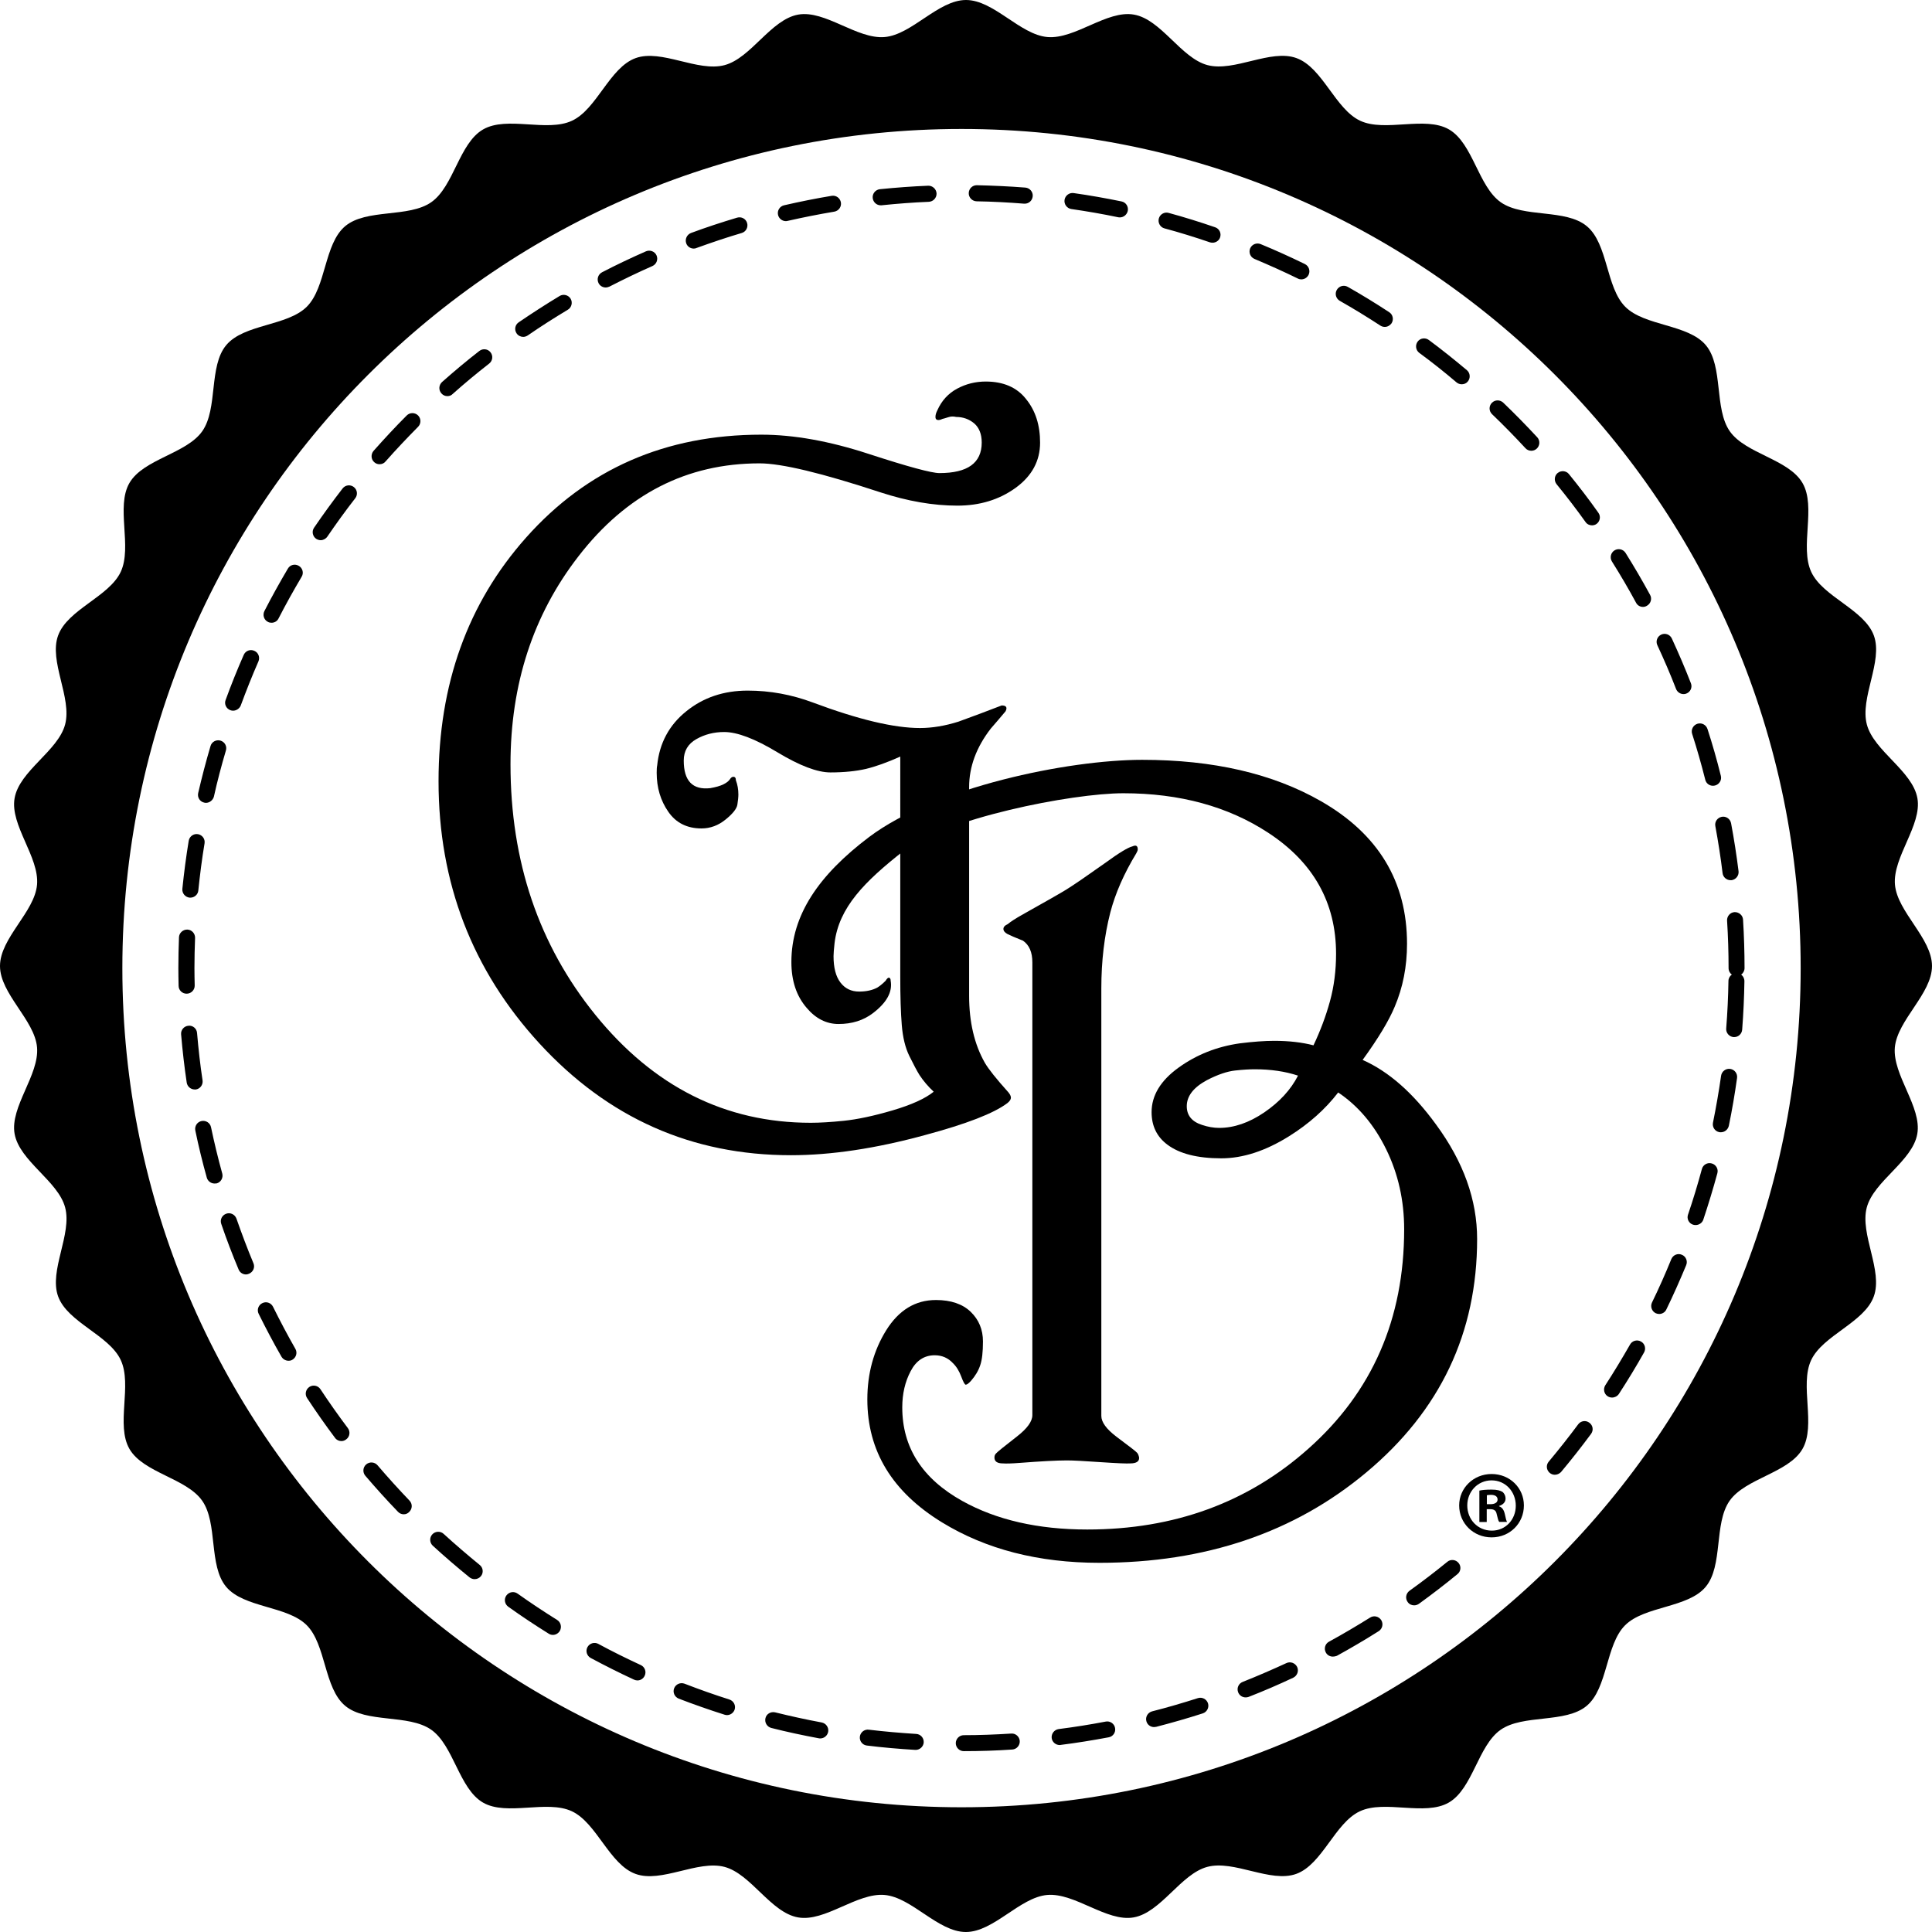 <?xml version="1.0" encoding="utf-8"?>
<!-- Generator: Adobe Illustrator 22.1.0, SVG Export Plug-In . SVG Version: 6.00 Build 0)  -->
<svg version="1.2" baseProfile="tiny" id="Layer_1" xmlns="http://www.w3.org/2000/svg" xmlns:xlink="http://www.w3.org/1999/xlink"
	 x="0px" y="0px" viewBox="0 0 154.9 154.9" xml:space="preserve">
<g>
	<path d="M154.9,77.45c0-2.23-2.78-4.33-2.97-6.52c-0.19-2.22,2.18-4.77,1.8-6.93c-0.39-2.19-3.48-3.78-4.05-5.9
		c-0.58-2.15,1.31-5.07,0.56-7.14c-0.76-2.09-4.09-3.1-5.02-5.1c-0.94-2.01,0.41-5.21-0.7-7.13c-1.11-1.92-4.56-2.34-5.83-4.15
		c-1.27-1.81-0.5-5.2-1.92-6.9c-1.42-1.7-4.9-1.52-6.46-3.08c-1.56-1.56-1.38-5.04-3.08-6.46c-1.69-1.42-5.08-0.65-6.9-1.92
		c-1.81-1.27-2.23-4.72-4.15-5.84c-1.91-1.11-5.12,0.24-7.13-0.7c-2-0.94-3.01-4.26-5.1-5.02c-2.07-0.76-4.99,1.13-7.14,0.56
		c-2.13-0.57-3.71-3.67-5.9-4.05c-2.16-0.38-4.71,1.99-6.93,1.8C81.78,2.78,79.68,0,77.45,0s-4.33,2.78-6.52,2.97
		c-2.22,0.19-4.77-2.18-6.93-1.8c-2.19,0.39-3.78,3.48-5.9,4.05c-2.15,0.58-5.07-1.31-7.14-0.56c-2.09,0.76-3.1,4.09-5.1,5.02
		c-2.01,0.94-5.21-0.41-7.13,0.7c-1.92,1.11-2.34,4.56-4.15,5.83c-1.81,1.27-5.2,0.5-6.9,1.92c-1.7,1.42-1.52,4.9-3.08,6.46
		c-1.56,1.56-5.04,1.38-6.46,3.08c-1.42,1.69-0.65,5.08-1.92,6.9c-1.27,1.81-4.72,2.23-5.84,4.15c-1.11,1.91,0.24,5.12-0.7,7.13
		c-0.94,2-4.26,3.01-5.02,5.1c-0.76,2.07,1.13,4.99,0.56,7.14C4.65,60.22,1.55,61.8,1.17,64c-0.38,2.16,1.99,4.71,1.8,6.93
		C2.78,73.12,0,75.21,0,77.45c0,2.23,2.78,4.33,2.97,6.52c0.19,2.22-2.18,4.77-1.8,6.93c0.39,2.19,3.48,3.78,4.05,5.9
		c0.58,2.15-1.31,5.07-0.56,7.14c0.76,2.09,4.09,3.1,5.02,5.1c0.94,2.01-0.41,5.21,0.7,7.13c1.11,1.92,4.56,2.34,5.83,4.15
		c1.27,1.81,0.5,5.2,1.92,6.9c1.42,1.7,4.9,1.52,6.46,3.08c1.56,1.56,1.38,5.04,3.08,6.46c1.69,1.42,5.08,0.65,6.9,1.92
		c1.81,1.27,2.23,4.72,4.15,5.84c1.91,1.11,5.12-0.24,7.13,0.7c2,0.94,3.01,4.26,5.1,5.02c2.07,0.76,4.99-1.13,7.14-0.56
		c2.13,0.57,3.71,3.67,5.9,4.05c2.16,0.38,4.71-1.99,6.93-1.8c2.19,0.19,4.28,2.97,6.52,2.97c2.23,0,4.33-2.78,6.52-2.97
		c2.22-0.19,4.77,2.18,6.93,1.8c2.19-0.39,3.78-3.48,5.9-4.05c2.15-0.58,5.07,1.31,7.14,0.56c2.09-0.76,3.1-4.09,5.1-5.02
		c2.01-0.94,5.21,0.41,7.13-0.7c1.92-1.11,2.34-4.56,4.15-5.83c1.81-1.27,5.2-0.5,6.9-1.92c1.7-1.42,1.52-4.9,3.08-6.46
		c1.56-1.56,5.04-1.38,6.46-3.08c1.42-1.69,0.65-5.08,1.92-6.9c1.27-1.81,4.72-2.23,5.84-4.15c1.11-1.91-0.24-5.12,0.7-7.13
		c0.94-2,4.26-3.01,5.02-5.1c0.76-2.07-1.13-4.99-0.56-7.14c0.57-2.13,3.67-3.71,4.05-5.9c0.38-2.16-1.99-4.71-1.8-6.93
		C152.12,81.78,154.9,79.68,154.9,77.45z M77.09,144.9c-37.16,0-67.28-30.12-67.28-67.28s30.12-67.28,67.28-67.28
		s67.28,30.12,67.28,67.28S114.25,144.9,77.09,144.9z"/>
	<path d="M77.27,140.4c-0.35,0-0.64-0.29-0.64-0.64c0-0.35,0.29-0.64,0.64-0.64c1.26,0,2.54-0.05,3.81-0.13
		c0.35-0.03,0.66,0.25,0.68,0.6s-0.25,0.66-0.6,0.68C79.87,140.36,78.56,140.4,77.27,140.4C77.27,140.4,77.27,140.4,77.27,140.4z
		 M73.42,140.3c-0.01,0-0.03,0-0.04,0c-1.3-0.08-2.6-0.19-3.88-0.35c-0.35-0.04-0.6-0.36-0.56-0.71c0.04-0.35,0.37-0.61,0.72-0.56
		c1.25,0.15,2.53,0.26,3.8,0.34c0.35,0.02,0.62,0.32,0.6,0.68C74.04,140.03,73.75,140.3,73.42,140.3z M84.96,139.91
		c-0.32,0-0.6-0.24-0.64-0.56c-0.04-0.35,0.21-0.67,0.56-0.72c1.25-0.16,2.52-0.36,3.77-0.6c0.34-0.07,0.69,0.16,0.75,0.51
		c0.07,0.35-0.16,0.69-0.51,0.75c-1.28,0.24-2.57,0.45-3.85,0.61C85.01,139.91,84.99,139.91,84.96,139.91z M65.77,139.38
		c-0.04,0-0.08,0-0.12-0.01c-1.28-0.24-2.56-0.51-3.81-0.83c-0.34-0.09-0.55-0.43-0.47-0.78c0.08-0.35,0.43-0.55,0.78-0.47
		c1.22,0.3,2.48,0.58,3.73,0.81c0.35,0.07,0.58,0.4,0.52,0.75C66.34,139.16,66.07,139.38,65.77,139.38z M92.53,138.47
		c-0.29,0-0.55-0.19-0.62-0.48c-0.09-0.34,0.12-0.69,0.46-0.78c1.22-0.31,2.45-0.67,3.67-1.06c0.34-0.11,0.7,0.08,0.81,0.41
		c0.11,0.34-0.08,0.7-0.41,0.81c-1.24,0.4-2.5,0.76-3.74,1.08C92.63,138.46,92.58,138.47,92.53,138.47z M58.29,137.51
		c-0.06,0-0.13-0.01-0.19-0.03c-1.23-0.39-2.46-0.82-3.68-1.29c-0.33-0.13-0.5-0.5-0.37-0.83c0.13-0.33,0.5-0.49,0.83-0.37
		c1.19,0.46,2.4,0.89,3.6,1.27c0.34,0.11,0.53,0.47,0.42,0.81C58.81,137.33,58.56,137.51,58.29,137.51z M99.87,136.09
		c-0.26,0-0.5-0.15-0.6-0.41c-0.13-0.33,0.03-0.7,0.36-0.83c1.18-0.47,2.36-0.98,3.51-1.51c0.32-0.15,0.7-0.01,0.86,0.31
		c0.15,0.32,0.01,0.7-0.31,0.86c-1.17,0.55-2.37,1.07-3.58,1.54C100.03,136.08,99.95,136.09,99.87,136.09z M51.11,134.73
		c-0.09,0-0.18-0.02-0.27-0.06c-1.17-0.54-2.34-1.13-3.48-1.74c-0.31-0.17-0.43-0.56-0.26-0.87c0.17-0.31,0.56-0.43,0.87-0.26
		c1.11,0.6,2.26,1.17,3.41,1.7c0.32,0.15,0.46,0.53,0.31,0.85C51.58,134.59,51.35,134.73,51.11,134.73z M106.86,132.82
		c-0.23,0-0.45-0.12-0.56-0.33c-0.17-0.31-0.06-0.7,0.26-0.87c1.12-0.61,2.23-1.27,3.29-1.93c0.3-0.19,0.69-0.1,0.89,0.2
		c0.19,0.3,0.1,0.7-0.2,0.89c-1.08,0.68-2.21,1.35-3.36,1.98C107.07,132.8,106.96,132.82,106.86,132.82z M44.33,131.08
		c-0.12,0-0.23-0.03-0.34-0.1c-1.09-0.68-2.18-1.4-3.24-2.16c-0.29-0.21-0.36-0.61-0.15-0.9c0.21-0.29,0.61-0.36,0.9-0.15
		c1.04,0.74,2.11,1.45,3.17,2.11c0.3,0.19,0.39,0.58,0.21,0.89C44.75,130.97,44.54,131.08,44.33,131.08z M113.38,128.71
		c-0.2,0-0.4-0.09-0.52-0.27c-0.21-0.29-0.14-0.69,0.15-0.9c1.03-0.74,2.05-1.52,3.03-2.32c0.27-0.23,0.68-0.18,0.9,0.09
		c0.23,0.27,0.19,0.68-0.09,0.9c-1,0.82-2.04,1.62-3.09,2.38C113.64,128.67,113.51,128.71,113.38,128.71z M38.05,126.61
		c-0.14,0-0.28-0.05-0.4-0.14c-1-0.81-2-1.67-2.95-2.54c-0.26-0.24-0.28-0.65-0.04-0.91c0.24-0.26,0.65-0.28,0.91-0.04
		c0.94,0.86,1.91,1.69,2.89,2.49c0.28,0.22,0.32,0.63,0.1,0.9C38.43,126.53,38.24,126.61,38.05,126.61z M32.37,121.41
		c-0.17,0-0.34-0.07-0.46-0.2c-0.9-0.93-1.78-1.91-2.62-2.89c-0.23-0.27-0.2-0.68,0.07-0.91c0.27-0.23,0.68-0.2,0.91,0.07
		c0.82,0.96,1.68,1.91,2.56,2.83c0.25,0.26,0.24,0.66-0.02,0.91C32.69,121.35,32.53,121.41,32.37,121.41z M124.66,118.24
		c-0.15,0-0.29-0.05-0.41-0.15c-0.27-0.23-0.31-0.63-0.08-0.9c0.81-0.97,1.61-1.98,2.36-2.99c0.21-0.29,0.62-0.35,0.9-0.13
		c0.29,0.21,0.35,0.61,0.13,0.9c-0.77,1.04-1.58,2.07-2.41,3.06C125.02,118.16,124.84,118.24,124.66,118.24z M27.37,115.54
		c-0.2,0-0.39-0.09-0.51-0.26c-0.78-1.04-1.53-2.11-2.24-3.19c-0.2-0.3-0.11-0.69,0.18-0.89c0.3-0.2,0.7-0.11,0.89,0.18
		c0.7,1.06,1.44,2.11,2.2,3.12c0.21,0.28,0.16,0.69-0.13,0.9C27.64,115.5,27.5,115.54,27.37,115.54z M129.25,112.05
		c-0.12,0-0.24-0.03-0.35-0.1c-0.3-0.19-0.38-0.59-0.19-0.89c0.69-1.06,1.35-2.16,1.98-3.26c0.17-0.31,0.57-0.42,0.88-0.24
		c0.31,0.17,0.42,0.57,0.24,0.88c-0.63,1.12-1.31,2.24-2.02,3.33C129.66,111.95,129.46,112.05,129.25,112.05z M23.13,109.1
		c-0.22,0-0.44-0.12-0.56-0.32c-0.65-1.13-1.26-2.29-1.83-3.44c-0.16-0.32-0.03-0.7,0.29-0.86c0.32-0.16,0.7-0.03,0.86,0.29
		c0.56,1.13,1.16,2.27,1.79,3.37c0.18,0.31,0.07,0.7-0.24,0.88C23.35,109.08,23.24,109.1,23.13,109.1z M133.03,105.35
		c-0.09,0-0.19-0.02-0.28-0.06c-0.32-0.16-0.45-0.54-0.3-0.86c0.56-1.15,1.08-2.32,1.55-3.48c0.14-0.33,0.51-0.49,0.84-0.35
		c0.33,0.13,0.49,0.51,0.35,0.84c-0.49,1.18-1.02,2.38-1.59,3.55C133.5,105.21,133.27,105.35,133.03,105.35z M19.72,102.18
		c-0.25,0-0.49-0.15-0.59-0.4c-0.5-1.19-0.97-2.42-1.39-3.65c-0.12-0.34,0.06-0.7,0.4-0.82c0.33-0.12,0.7,0.06,0.82,0.4
		c0.42,1.2,0.87,2.4,1.36,3.57c0.14,0.33-0.02,0.7-0.35,0.84C19.88,102.16,19.8,102.18,19.72,102.18z M135.95,98.22
		c-0.07,0-0.14-0.01-0.21-0.03c-0.34-0.11-0.52-0.48-0.4-0.81c0.41-1.2,0.78-2.43,1.11-3.65c0.09-0.34,0.44-0.55,0.79-0.45
		c0.34,0.09,0.55,0.45,0.45,0.79c-0.34,1.25-0.72,2.5-1.13,3.73C136.47,98.05,136.22,98.22,135.95,98.22z M17.2,94.89
		c-0.28,0-0.54-0.19-0.62-0.47c-0.35-1.25-0.66-2.52-0.92-3.78c-0.07-0.35,0.15-0.69,0.5-0.76c0.35-0.07,0.69,0.15,0.76,0.5
		c0.26,1.24,0.56,2.48,0.9,3.71c0.09,0.34-0.11,0.7-0.45,0.79C17.31,94.88,17.25,94.89,17.2,94.89z M137.97,90.78
		c-0.04,0-0.09,0-0.13-0.01c-0.35-0.07-0.57-0.41-0.5-0.76c0.25-1.23,0.47-2.5,0.65-3.76c0.05-0.35,0.38-0.6,0.73-0.55
		c0.35,0.05,0.6,0.37,0.55,0.73c-0.18,1.29-0.4,2.58-0.66,3.84C138.53,90.58,138.27,90.78,137.97,90.78z M15.61,87.35
		c-0.31,0-0.59-0.23-0.64-0.55c-0.19-1.27-0.34-2.58-0.45-3.87c-0.03-0.35,0.23-0.66,0.59-0.69c0.35-0.04,0.67,0.23,0.69,0.59
		c0.11,1.27,0.25,2.54,0.44,3.79c0.05,0.35-0.19,0.68-0.54,0.73C15.67,87.35,15.64,87.35,15.61,87.35z M139.04,83.15
		c-0.02,0-0.03,0-0.05,0c-0.35-0.03-0.62-0.34-0.59-0.69c0.1-1.25,0.16-2.54,0.18-3.81c0-0.21,0.11-0.4,0.27-0.51
		c-0.16-0.12-0.26-0.3-0.26-0.52c0-1.26-0.04-2.54-0.12-3.81c-0.02-0.35,0.25-0.66,0.6-0.68c0.35-0.01,0.66,0.25,0.68,0.6
		c0.08,1.29,0.12,2.6,0.12,3.89c0,0.21-0.11,0.41-0.27,0.52c0.16,0.12,0.26,0.31,0.26,0.53c-0.02,1.3-0.08,2.61-0.18,3.89
		C139.65,82.9,139.37,83.15,139.04,83.15z M14.96,79.67c-0.35,0-0.64-0.28-0.64-0.63c-0.01-0.47-0.02-0.95-0.02-1.42
		c0-0.83,0.02-1.65,0.05-2.47c0.01-0.35,0.32-0.63,0.67-0.62c0.35,0.01,0.63,0.31,0.62,0.67c-0.03,0.8-0.05,1.61-0.05,2.42
		c0,0.47,0.01,0.93,0.02,1.39c0.01,0.35-0.27,0.65-0.63,0.66C14.97,79.67,14.97,79.67,14.96,79.67z M15.26,71.97
		c-0.02,0-0.04,0-0.06,0c-0.35-0.04-0.61-0.35-0.58-0.7c0.13-1.28,0.3-2.58,0.51-3.86c0.06-0.35,0.39-0.59,0.74-0.53
		c0.35,0.06,0.59,0.39,0.53,0.74c-0.21,1.25-0.37,2.52-0.5,3.78C15.87,71.72,15.59,71.97,15.26,71.97z M138.75,70.57
		c-0.32,0-0.6-0.24-0.64-0.56c-0.15-1.25-0.35-2.52-0.58-3.77c-0.07-0.35,0.16-0.68,0.51-0.75c0.34-0.07,0.68,0.16,0.75,0.51
		c0.24,1.28,0.44,2.57,0.6,3.85c0.04,0.35-0.21,0.67-0.56,0.72C138.81,70.57,138.78,70.57,138.75,70.57z M16.51,64.37
		c-0.05,0-0.1-0.01-0.14-0.02c-0.35-0.08-0.56-0.42-0.48-0.77c0.29-1.25,0.62-2.52,0.99-3.77c0.1-0.34,0.46-0.53,0.8-0.43
		c0.34,0.1,0.54,0.46,0.43,0.8c-0.36,1.22-0.69,2.46-0.96,3.69C17.07,64.16,16.8,64.37,16.51,64.37z M137.34,63
		c-0.29,0-0.55-0.19-0.62-0.49c-0.31-1.23-0.66-2.46-1.05-3.67c-0.11-0.34,0.08-0.7,0.42-0.81c0.34-0.11,0.7,0.08,0.81,0.42
		c0.4,1.23,0.76,2.49,1.07,3.75c0.09,0.34-0.12,0.69-0.47,0.78C137.44,62.99,137.39,63,137.34,63z M18.69,56.98
		c-0.07,0-0.15-0.01-0.22-0.04c-0.33-0.12-0.51-0.49-0.38-0.82c0.44-1.21,0.93-2.43,1.45-3.61c0.14-0.33,0.52-0.48,0.85-0.33
		c0.33,0.14,0.47,0.52,0.33,0.85c-0.51,1.16-0.98,2.35-1.42,3.54C19.2,56.81,18.95,56.98,18.69,56.98z M134.98,55.65
		c-0.26,0-0.5-0.16-0.6-0.41c-0.46-1.19-0.97-2.37-1.5-3.51c-0.15-0.32-0.01-0.7,0.31-0.85c0.32-0.15,0.7-0.01,0.85,0.31
		c0.54,1.17,1.06,2.38,1.53,3.59c0.13,0.33-0.03,0.7-0.37,0.83C135.14,55.64,135.06,55.65,134.98,55.65z M21.77,49.93
		c-0.1,0-0.2-0.02-0.29-0.07c-0.32-0.16-0.44-0.55-0.28-0.87c0.59-1.15,1.23-2.3,1.88-3.4c0.18-0.31,0.57-0.41,0.88-0.22
		c0.31,0.18,0.41,0.58,0.22,0.88c-0.64,1.08-1.27,2.21-1.85,3.34C22.23,49.8,22.01,49.93,21.77,49.93z M131.73,48.66
		c-0.23,0-0.45-0.12-0.56-0.34c-0.6-1.11-1.25-2.22-1.93-3.3c-0.19-0.3-0.1-0.7,0.2-0.89c0.3-0.19,0.7-0.1,0.89,0.2
		c0.69,1.1,1.35,2.23,1.97,3.37c0.17,0.31,0.05,0.7-0.26,0.87C131.94,48.63,131.84,48.66,131.73,48.66z M25.71,43.31
		c-0.12,0-0.25-0.04-0.36-0.11c-0.29-0.2-0.37-0.6-0.17-0.89c0.73-1.07,1.5-2.13,2.29-3.15c0.22-0.28,0.62-0.33,0.9-0.11
		c0.28,0.22,0.33,0.62,0.11,0.9c-0.78,1-1.53,2.04-2.24,3.08C26.11,43.21,25.91,43.31,25.71,43.31z M127.64,42.12
		c-0.2,0-0.4-0.09-0.52-0.27c-0.73-1.02-1.51-2.04-2.32-3.03c-0.22-0.28-0.18-0.68,0.09-0.9c0.28-0.22,0.68-0.18,0.9,0.09
		c0.82,1.01,1.62,2.05,2.36,3.1c0.21,0.29,0.14,0.69-0.15,0.9C127.9,42.08,127.77,42.12,127.64,42.12z M30.43,37.22
		c-0.15,0-0.3-0.05-0.42-0.16c-0.27-0.23-0.29-0.64-0.06-0.91c0.86-0.97,1.75-1.93,2.66-2.84c0.25-0.25,0.66-0.25,0.91,0
		c0.25,0.25,0.25,0.66,0,0.91c-0.89,0.9-1.77,1.83-2.61,2.78C30.79,37.15,30.61,37.22,30.43,37.22z M122.77,36.14
		c-0.17,0-0.35-0.07-0.47-0.21c-0.86-0.93-1.76-1.85-2.67-2.72c-0.26-0.25-0.27-0.65-0.02-0.91c0.25-0.26,0.65-0.26,0.91-0.02
		c0.93,0.89,1.85,1.83,2.73,2.78c0.24,0.26,0.22,0.67-0.04,0.91C123.08,36.09,122.93,36.14,122.77,36.14z M35.87,31.76
		c-0.18,0-0.35-0.07-0.48-0.22c-0.24-0.27-0.21-0.67,0.05-0.91c0.97-0.86,1.97-1.7,2.99-2.49c0.28-0.22,0.69-0.17,0.9,0.11
		c0.22,0.28,0.17,0.68-0.11,0.9c-1,0.78-1.99,1.6-2.93,2.44C36.18,31.71,36.02,31.76,35.87,31.76z M117.2,30.81
		c-0.15,0-0.3-0.05-0.42-0.15c-0.96-0.82-1.97-1.62-2.99-2.37c-0.28-0.21-0.34-0.61-0.13-0.9c0.21-0.29,0.62-0.34,0.9-0.13
		c1.04,0.77,2.06,1.59,3.05,2.42c0.27,0.23,0.3,0.64,0.07,0.91C117.57,30.73,117.39,30.81,117.2,30.81z M41.95,27.01
		c-0.2,0-0.41-0.1-0.53-0.28c-0.2-0.29-0.13-0.69,0.17-0.89c1.07-0.73,2.17-1.44,3.28-2.11c0.3-0.18,0.7-0.08,0.88,0.22
		c0.18,0.3,0.08,0.7-0.22,0.88c-1.08,0.65-2.17,1.34-3.21,2.06C42.2,26.97,42.07,27.01,41.95,27.01z M111.03,26.21
		c-0.12,0-0.24-0.03-0.35-0.1c-1.06-0.69-2.15-1.36-3.26-1.99c-0.31-0.18-0.42-0.57-0.24-0.88c0.18-0.31,0.57-0.42,0.88-0.24
		c1.13,0.64,2.24,1.32,3.32,2.03c0.3,0.19,0.38,0.59,0.19,0.89C111.44,26.1,111.24,26.21,111.03,26.21z M48.56,23.05
		c-0.23,0-0.46-0.13-0.57-0.35c-0.16-0.32-0.04-0.7,0.28-0.87c1.15-0.6,2.34-1.16,3.52-1.68c0.33-0.14,0.71,0.01,0.85,0.33
		c0.14,0.32,0,0.7-0.33,0.85c-1.16,0.51-2.32,1.07-3.45,1.65C48.76,23.02,48.66,23.05,48.56,23.05z M104.33,22.4
		c-0.09,0-0.19-0.02-0.28-0.07c-1.14-0.56-2.31-1.08-3.47-1.57c-0.33-0.14-0.48-0.51-0.35-0.84c0.14-0.33,0.51-0.48,0.84-0.35
		c1.19,0.49,2.38,1.03,3.55,1.6c0.32,0.16,0.45,0.54,0.3,0.86C104.8,22.27,104.57,22.4,104.33,22.4z M55.62,19.93
		c-0.26,0-0.51-0.16-0.6-0.42c-0.12-0.33,0.05-0.7,0.38-0.83c1.21-0.45,2.46-0.86,3.7-1.23c0.35-0.1,0.7,0.09,0.8,0.43
		c0.1,0.34-0.09,0.7-0.43,0.8c-1.22,0.36-2.43,0.77-3.62,1.2C55.77,19.92,55.7,19.93,55.62,19.93z M97.22,19.46
		c-0.07,0-0.14-0.01-0.21-0.03c-1.2-0.41-2.42-0.79-3.65-1.12c-0.34-0.09-0.54-0.45-0.45-0.79s0.45-0.55,0.79-0.45
		c1.25,0.34,2.5,0.73,3.72,1.15c0.34,0.11,0.52,0.48,0.4,0.82C97.74,19.29,97.48,19.46,97.22,19.46z M63.01,17.73
		c-0.29,0-0.56-0.2-0.63-0.5c-0.08-0.35,0.14-0.69,0.48-0.77c1.26-0.29,2.55-0.55,3.82-0.76c0.35-0.06,0.68,0.18,0.74,0.53
		c0.06,0.35-0.18,0.68-0.53,0.74c-1.25,0.21-2.51,0.46-3.74,0.74C63.1,17.72,63.06,17.73,63.01,17.73z M89.79,17.43
		c-0.04,0-0.09,0-0.13-0.01c-1.24-0.26-2.51-0.48-3.76-0.66c-0.35-0.05-0.6-0.38-0.55-0.73c0.05-0.35,0.38-0.6,0.73-0.55
		c1.28,0.18,2.57,0.41,3.84,0.67c0.35,0.07,0.57,0.41,0.5,0.76C90.35,17.22,90.08,17.43,89.79,17.43z M70.61,16.46
		c-0.33,0-0.6-0.25-0.64-0.58c-0.04-0.35,0.22-0.67,0.57-0.71c1.29-0.13,2.6-0.23,3.88-0.28c0.34-0.01,0.65,0.26,0.67,0.62
		c0.01,0.35-0.26,0.65-0.62,0.67c-1.26,0.05-2.54,0.15-3.8,0.28C70.65,16.46,70.63,16.46,70.61,16.46z M82.16,16.33
		c-0.02,0-0.04,0-0.05,0c-1.25-0.1-2.54-0.17-3.81-0.19c-0.35-0.01-0.64-0.3-0.63-0.66c0.01-0.35,0.29-0.63,0.64-0.63
		c0,0,0.01,0,0.01,0c1.3,0.03,2.61,0.09,3.89,0.19c0.35,0.03,0.62,0.34,0.59,0.69C82.77,16.08,82.49,16.33,82.16,16.33z"/>
	<g>
		<g>
			<path d="M118.43,99.34c0,7.52-2.96,13.76-8.87,18.7c-5.78,4.84-12.92,7.26-21.41,7.26c-4.89,0-9.09-1.08-12.62-3.24
				c-4-2.45-5.99-5.73-5.99-9.86c0-2.08,0.51-3.93,1.51-5.54c1.01-1.62,2.34-2.43,3.99-2.43c1.2,0,2.14,0.32,2.79,0.95
				c0.65,0.63,0.98,1.42,0.98,2.37c0,0.84-0.07,1.48-0.22,1.91c-0.14,0.43-0.39,0.85-0.73,1.24c-0.19,0.21-0.33,0.32-0.43,0.32
				c-0.08,0-0.2-0.22-0.36-0.65c-0.16-0.43-0.38-0.8-0.67-1.08c-0.39-0.42-0.88-0.63-1.46-0.63c-0.84,0-1.49,0.43-1.93,1.28
				c-0.45,0.85-0.67,1.82-0.67,2.9c0,3.21,1.6,5.71,4.81,7.5c2.73,1.52,6.07,2.29,10.02,2.29c6.97,0,12.88-2.16,17.72-6.47
				c5.13-4.55,7.69-10.42,7.69-17.6c0-2.31-0.48-4.45-1.44-6.41c-0.96-1.96-2.24-3.48-3.85-4.56c-1.03,1.34-2.34,2.51-3.94,3.51
				c-1.89,1.18-3.7,1.77-5.43,1.77c-1.92,0-3.36-0.37-4.33-1.1c-0.84-0.63-1.26-1.5-1.26-2.6c0-1.34,0.72-2.53,2.16-3.57
				c1.44-1.04,3.08-1.69,4.92-1.95c1.05-0.13,1.97-0.2,2.75-0.2c1.18,0,2.23,0.12,3.15,0.36c0.55-1.16,0.99-2.33,1.32-3.53
				c0.33-1.2,0.49-2.47,0.49-3.81c0-4.1-1.82-7.34-5.45-9.71c-3.21-2.1-7.08-3.16-11.6-3.16c-4.16,0-14.33,2.02-17.66,4.65
				c-3.06,2.41-5.16,4.49-5.5,7.38c-0.05,0.47-0.08,0.82-0.08,1.03c0,0.92,0.18,1.63,0.55,2.11c0.37,0.49,0.87,0.73,1.5,0.73
				c0.58,0,1.07-0.11,1.46-0.32c0.18-0.11,0.41-0.29,0.67-0.55c0.1-0.18,0.2-0.26,0.28-0.24c0.08,0.03,0.12,0.1,0.12,0.24
				c0.16,0.9-0.32,1.76-1.42,2.6c-0.76,0.58-1.68,0.87-2.76,0.87c-0.97,0-1.83-0.43-2.56-1.3c-0.82-0.95-1.22-2.17-1.22-3.67
				c0-3.76,2.18-6.96,6.23-10.02c5.31-4,15.93-6.19,21.9-6.19c5.68,0,10.46,1.1,14.32,3.31c4.6,2.63,6.91,6.44,6.91,11.44
				c0,1.82-0.33,3.5-0.99,5.05c-0.47,1.13-1.33,2.55-2.57,4.26c2.08,0.92,4.04,2.64,5.88,5.17
				C117.34,93.15,118.43,96.21,118.43,99.34z M91.17,116.48c0.05,0.05,0.09,0.13,0.12,0.23c0.03,0.08,0.04,0.14,0.04,0.19
				c0,0.28-0.24,0.43-0.71,0.43c-0.26,0.02-1.05-0.01-2.36-0.1c-1.31-0.09-2.21-0.14-2.71-0.14c-0.84,0-2.11,0.07-3.8,0.2
				c-0.64,0.05-1.08,0.06-1.35,0.04c-0.45,0-0.67-0.16-0.67-0.47c0-0.13,0.04-0.24,0.12-0.32c0.08-0.1,0.64-0.56,1.7-1.38
				c0.81-0.63,1.22-1.2,1.22-1.7v-36.3c0-0.82-0.25-1.39-0.75-1.74c-0.61-0.24-1.02-0.42-1.24-0.53c-0.22-0.12-0.33-0.26-0.33-0.41
				c0-0.16,0.12-0.29,0.35-0.39c0.21-0.18,0.62-0.45,1.23-0.79c1.93-1.08,3.08-1.74,3.45-1.97c0.63-0.39,1.69-1.12,3.17-2.17
				c1.08-0.79,1.8-1.22,2.14-1.3c0.29-0.13,0.43-0.05,0.43,0.24c0,0.08-0.04,0.18-0.12,0.32c-0.99,1.63-1.68,3.21-2.08,4.74
				c-0.48,1.87-0.72,3.9-0.72,6.08v34.28c0,0.5,0.4,1.05,1.2,1.66C90.55,115.96,91.11,116.4,91.17,116.48z M104.07,86.24
				c-1.03-0.34-2.18-0.51-3.47-0.51c-0.42,0-0.95,0.03-1.58,0.1c-0.63,0.07-1.38,0.32-2.25,0.77c-1.08,0.58-1.62,1.28-1.62,2.09
				c0,0.74,0.41,1.24,1.22,1.5c0.47,0.16,0.94,0.24,1.38,0.24c1.18,0,2.39-0.41,3.61-1.24C102.59,88.35,103.49,87.37,104.07,86.24z"
				/>
		</g>
		<g>
			<path d="M83.39,35.49c0,1.47-0.66,2.68-1.97,3.63c-1.32,0.95-2.87,1.42-4.66,1.42c-1.95,0-4-0.36-6.15-1.06
				c-4.71-1.55-7.94-2.33-9.71-2.33c-5.84,0-10.68,2.48-14.52,7.45c-3.63,4.68-5.45,10.24-5.45,16.68c0,7.78,2.26,14.47,6.79,20.07
				c4.68,5.78,10.44,8.67,17.28,8.67c0.71,0,1.6-0.05,2.66-0.16c1.06-0.11,2.36-0.38,3.89-0.83s2.63-0.95,3.31-1.5
				c-0.45-0.42-0.83-0.87-1.14-1.34c-0.21-0.34-0.48-0.85-0.81-1.52c-0.33-0.67-0.53-1.5-0.61-2.5c-0.08-1-0.12-2.28-0.12-3.86
				V60.66c-1.05,0.47-1.97,0.8-2.76,0.99c-0.79,0.18-1.74,0.28-2.84,0.28c-1.05,0-2.47-0.54-4.26-1.62
				c-1.79-1.08-3.21-1.62-4.26-1.62c-0.82,0-1.56,0.19-2.23,0.57c-0.67,0.38-1.01,0.95-1.01,1.72c0,1.63,0.71,2.37,2.13,2.21
				c0.45-0.08,0.8-0.18,1.04-0.3c0.25-0.12,0.43-0.26,0.53-0.41c0.08-0.13,0.17-0.2,0.28-0.2c0.13,0,0.2,0.09,0.2,0.28
				c0.13,0.34,0.2,0.72,0.2,1.14c0,0.21-0.03,0.48-0.08,0.81c-0.05,0.33-0.37,0.73-0.95,1.2c-0.58,0.47-1.22,0.71-1.93,0.71
				c-1.16,0-2.05-0.45-2.66-1.34c-0.62-0.89-0.93-1.93-0.93-3.12c0-0.26,0.01-0.46,0.04-0.59c0.18-1.79,0.96-3.24,2.33-4.34
				c1.37-1.11,3.01-1.66,4.93-1.66c1.79,0,3.52,0.32,5.21,0.95c3.66,1.37,6.52,2.05,8.6,2.05c0.97,0,2-0.17,3.08-0.51
				c1.16-0.42,2.31-0.85,3.47-1.3c0.37,0,0.47,0.16,0.31,0.47c-0.39,0.47-0.79,0.93-1.18,1.38c-1.16,1.5-1.74,3.06-1.74,4.7v16.73
				c0,2.1,0.42,3.89,1.26,5.37c0.29,0.5,0.92,1.29,1.89,2.37c0.13,0.16,0.2,0.3,0.2,0.43c0,0.13-0.09,0.28-0.28,0.43
				c-1.08,0.82-3.28,1.67-6.59,2.56c-3.95,1.08-7.54,1.62-10.77,1.62c-7.94,0-14.66-2.98-20.16-8.96
				c-5.39-5.87-8.09-12.88-8.09-21.03c0-7.76,2.34-14.27,7.02-19.53c4.89-5.5,11.18-8.25,18.86-8.25c2.58,0,5.45,0.51,8.6,1.54
				c3.16,1.03,5.05,1.54,5.68,1.54c2.26,0,3.39-0.81,3.39-2.45c0-0.68-0.21-1.2-0.61-1.54c-0.41-0.34-0.89-0.51-1.44-0.51
				c-0.21-0.05-0.42-0.05-0.63,0.02c-0.21,0.07-0.37,0.11-0.48,0.14c-0.16,0.08-0.29,0.1-0.39,0.08c-0.11-0.03-0.16-0.1-0.16-0.24
				c0-0.16,0.05-0.34,0.16-0.55c0.34-0.76,0.87-1.34,1.58-1.72c0.71-0.38,1.47-0.57,2.29-0.57c1.42,0,2.5,0.47,3.23,1.4
				C83.03,32.93,83.39,34.1,83.39,35.49z"/>
		</g>
	</g>
</g>
<g>
	<path d="M122.18,120.7c0,1.43-1.12,2.56-2.59,2.56c-1.45,0-2.6-1.12-2.6-2.56c0-1.4,1.15-2.52,2.6-2.52
		C121.06,118.18,122.18,119.3,122.18,120.7z M117.64,120.7c0,1.12,0.83,2.02,1.97,2.02c1.11,0,1.92-0.89,1.92-2
		c0-1.12-0.82-2.03-1.94-2.03C118.47,118.69,117.64,119.6,117.64,120.7z M119.19,122.03h-0.58v-2.52c0.23-0.05,0.55-0.08,0.97-0.08
		c0.48,0,0.69,0.08,0.88,0.18c0.14,0.11,0.25,0.31,0.25,0.55c0,0.28-0.22,0.49-0.52,0.58v0.03c0.25,0.09,0.38,0.28,0.46,0.62
		c0.08,0.38,0.12,0.54,0.18,0.63h-0.63c-0.08-0.09-0.12-0.32-0.2-0.62c-0.05-0.28-0.2-0.4-0.52-0.4h-0.28V122.03z M119.21,120.6
		h0.28c0.32,0,0.58-0.11,0.58-0.37c0-0.23-0.17-0.38-0.54-0.38c-0.15,0-0.26,0.02-0.32,0.03V120.6z"/>
</g>
</svg>
